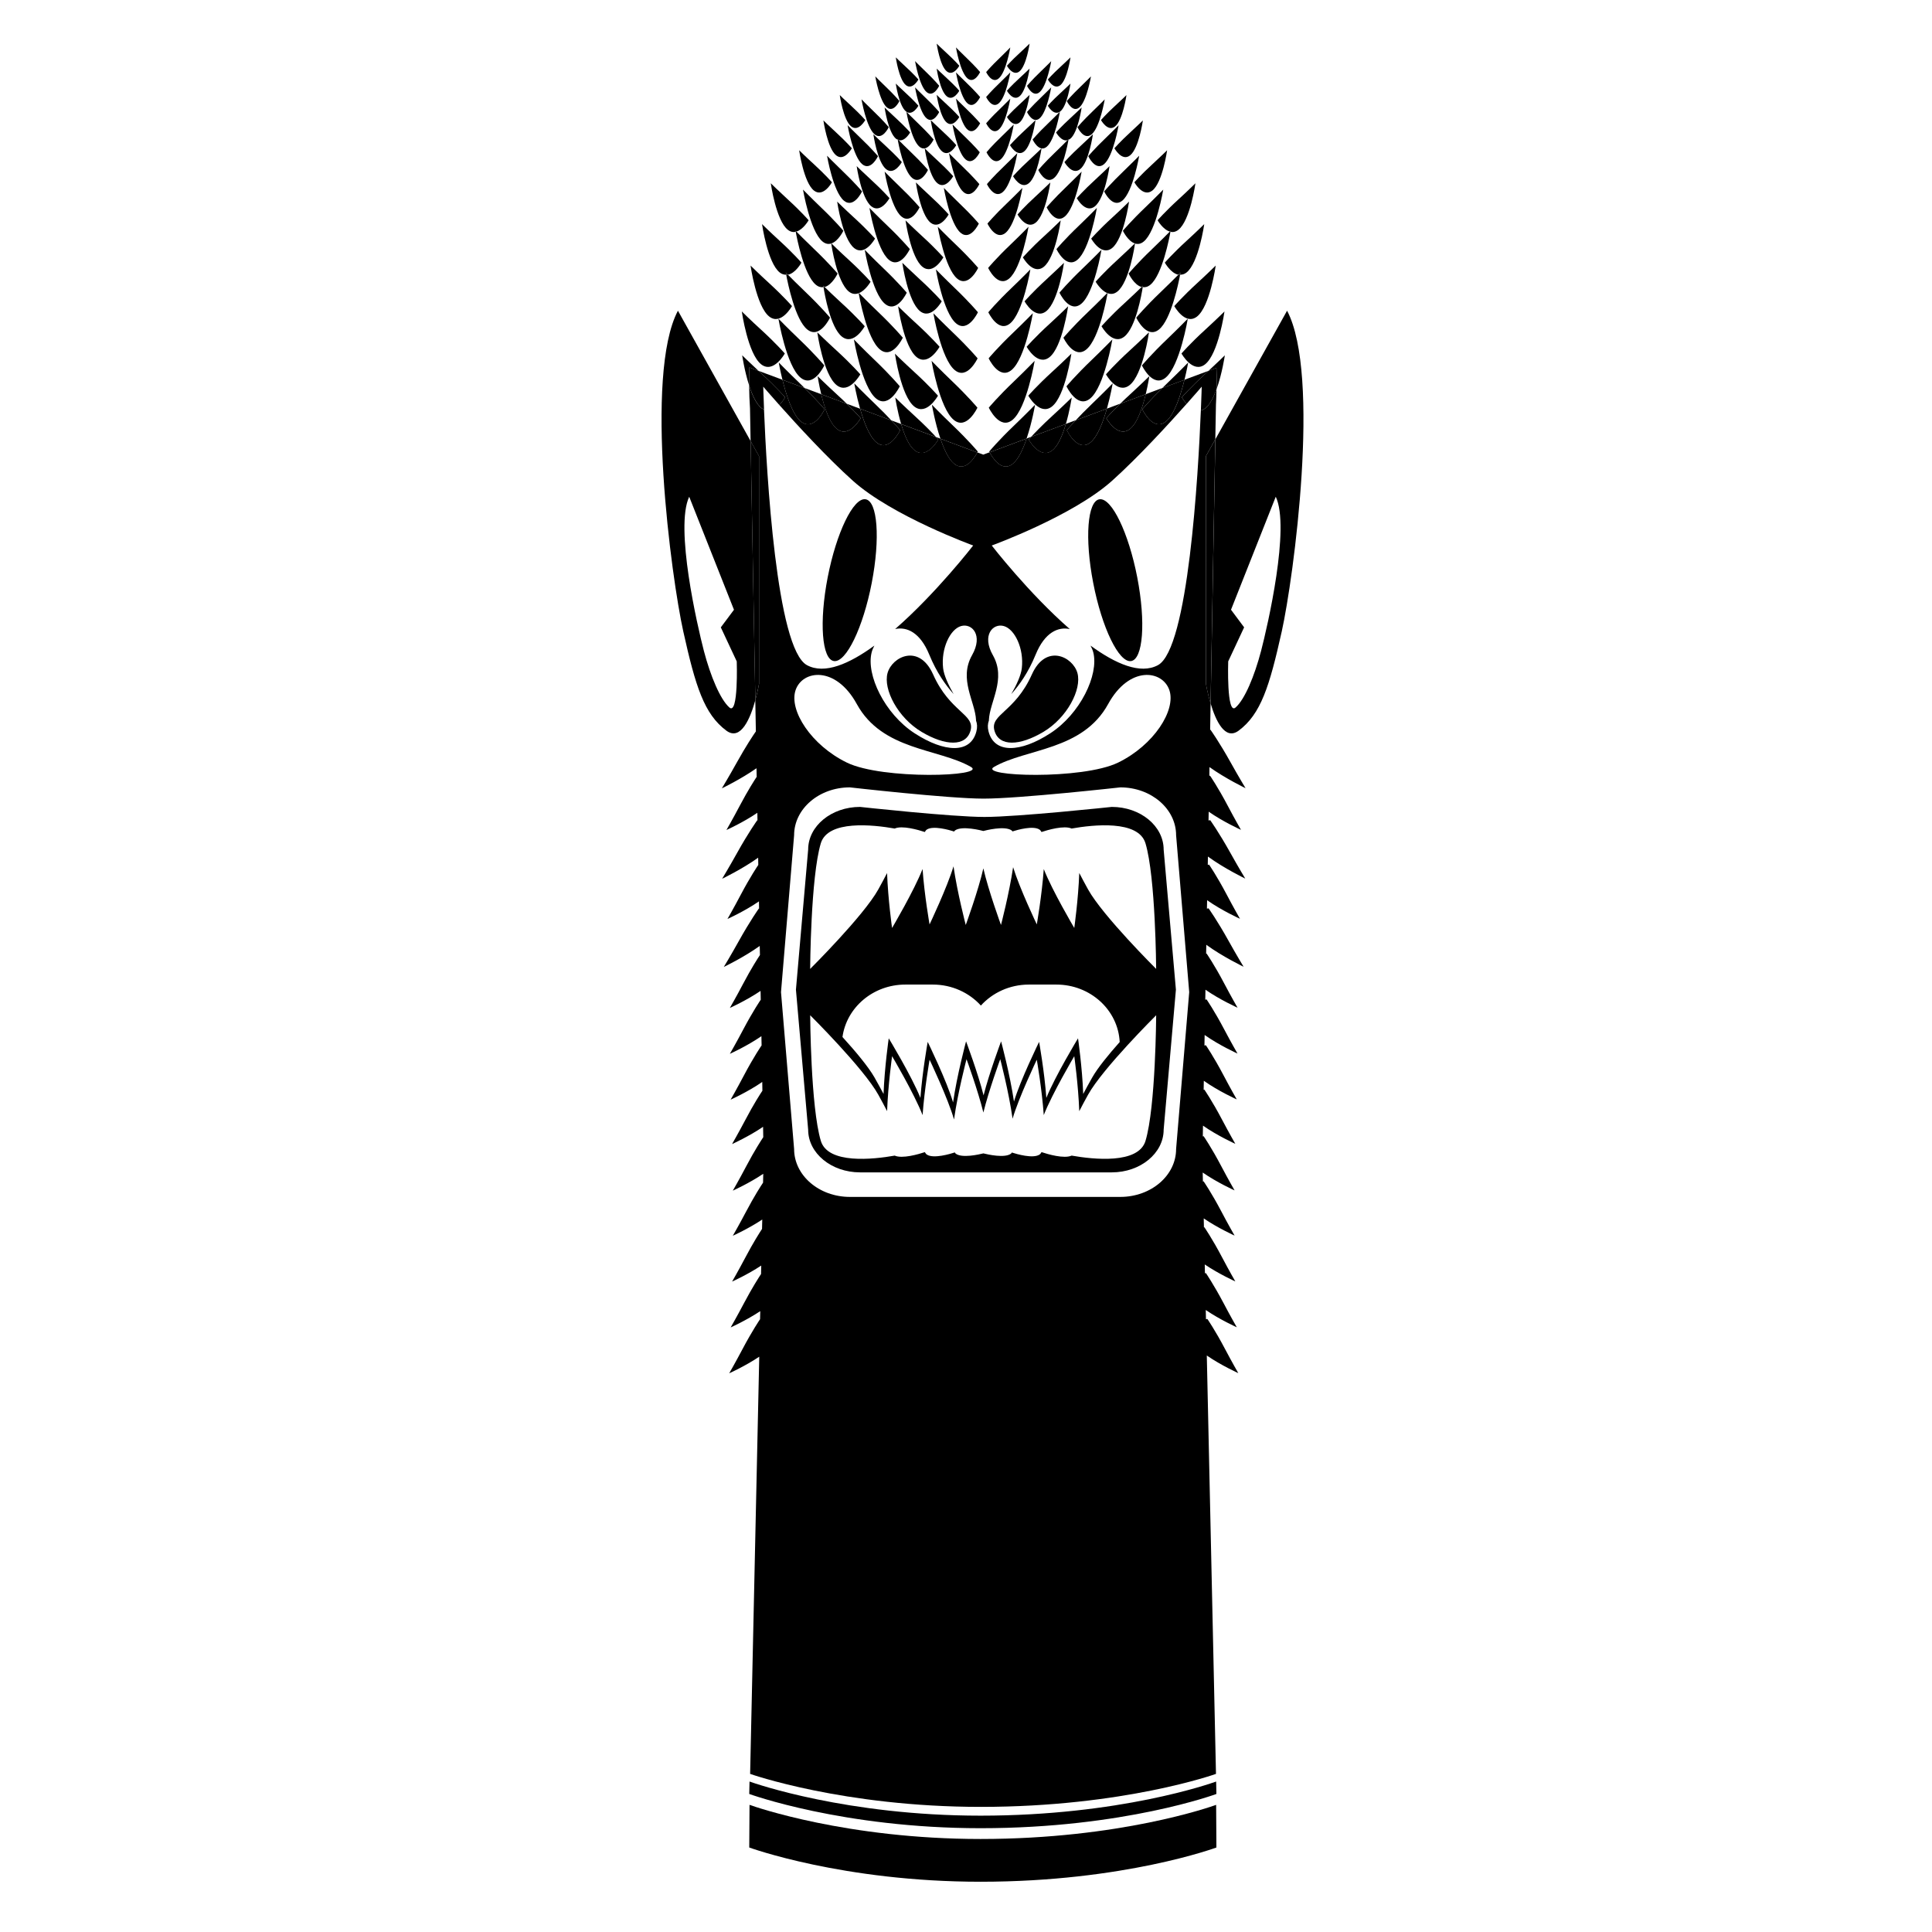 <?xml version="1.0" encoding="UTF-8"?>
<!-- Uploaded to: SVG Repo, www.svgrepo.com, Generator: SVG Repo Mixer Tools -->
<svg fill="#000000" width="800px" height="800px" version="1.1" viewBox="144 144 512 512" xmlns="http://www.w3.org/2000/svg">
 <g>
  <path d="m463.57 264.9 2.5-4.484 0.168-9.199c0.09-1.344 0.109-2.707 0.145-4.062-0.77 2.121-1.738 4.066-2.941 5.012-0.406 0.316-0.812 0.516-1.203 0.609-0.699 17.062-3.32 63.152-11.371 67.496-4.676 2.523-11.23-0.344-17.863-5.18 0.312 0.578 0.562 1.18 0.727 1.797 1.516 5.945-3.457 16.277-11.375 21.426-7.914 5.148-14.855 5.477-16.383-0.473-0.289-1.117-0.223-2.051 0.105-2.918 0-0.031-0.016-0.039-0.016-0.074 0.223-4.969 4.672-10.844 1.059-17.219-3.004-5.285 0.012-8.535 2.906-7.719 2.898 0.816 5.367 5.953 4.766 11.176-0.211 1.844-1.379 4.414-2.797 6.867 2.133-2.414 4.481-5.637 6.484-10.531 2.402-5.836 5.934-7.379 9.02-6.715-10.941-9.547-20.676-22.141-20.676-22.141s21.441-7.793 31.871-17.148c6.926-6.211 15.039-15.07 19.77-20.383-0.777-0.875-1.27-1.738-1.27-1.738s2.211-2.59 6.309-6.324c0.266-0.242 0.492-0.457 0.746-0.695l-6.352 2.363c-0.961 3.91-2.625 9.18-4.887 11.043-3.449 2.852-6.297-3.231-6.297-3.231s1.941-2.281 5.32-5.633l-4.402 1.641c-0.82 3.41-2.188 7.648-4.188 9.219-3.258 2.562-6.258-2.863-6.258-2.863s1.285-1.496 3.68-3.84l-3.527 1.316c-0.996 3.508-2.453 7.379-4.316 8.922-3.461 2.848-6.297-3.231-6.297-3.231s0.871-1.027 2.367-2.625l-2.625 0.977c-0.836 2.852-2.004 5.769-3.594 7.008-3.254 2.559-6.262-2.867-6.262-2.867s0.258-0.293 0.641-0.711l-1.184 0.441c-0.938 2.785-2.152 5.453-3.629 6.66-3.082 2.559-5.668-2.019-6.184-3.012l-1.672 0.625-1.582-0.59c-0.57 1.094-3.129 5.488-6.172 2.977-1.465-1.211-2.676-3.856-3.613-6.625l-1.16-0.434c0.363 0.398 0.598 0.664 0.598 0.664s-3.004 5.426-6.258 2.867c-1.578-1.238-2.75-4.137-3.586-6.977l-2.602-0.961c1.477 1.578 2.332 2.59 2.332 2.59s-2.84 6.074-6.293 3.231c-1.867-1.543-3.324-5.406-4.316-8.906l-3.523-1.316c2.387 2.332 3.672 3.824 3.672 3.824s-3.004 5.426-6.258 2.863c-2.004-1.57-3.367-5.801-4.188-9.215l-4.418-1.648c3.387 3.352 5.32 5.637 5.32 5.637s-2.84 6.074-6.297 3.231c-2.262-1.867-3.918-7.141-4.887-11.055l-6.348-2.363c0.258 0.238 0.488 0.453 0.75 0.695 4.09 3.734 6.312 6.324 6.312 6.324s-0.609 1.062-1.551 2.023c4.766 5.352 12.707 13.996 19.512 20.098 10.43 9.355 31.871 17.148 31.871 17.148s-9.734 12.594-20.676 22.137c3.082-0.66 6.609 0.887 9.012 6.723 2.004 4.883 4.352 8.105 6.481 10.52-1.41-2.445-2.574-5.019-2.785-6.856-0.598-5.219 1.867-10.359 4.766-11.176 2.898-0.816 5.906 2.434 2.906 7.719-3.606 6.379 0.836 12.254 1.055 17.219 0 0.035-0.016 0.039-0.016 0.074 0.328 0.867 0.395 1.797 0.105 2.922-1.527 5.949-8.465 5.621-16.383 0.473-7.918-5.148-12.887-15.48-11.371-21.426 0.156-0.621 0.414-1.219 0.719-1.797-6.629 4.832-13.191 7.703-17.859 5.18-8.102-4.375-10.707-50.949-11.387-67.773-0.223-0.105-0.438-0.16-0.66-0.332-1.391-1.094-2.473-3.477-3.281-5.977 0.02 2.031 0.09 4.051 0.23 6.047l0.156 8.656 2.238 4.012v60.301s-0.332 1.953-0.992 4.344l0.152 8.277c-0.672 0.961-2.609 3.848-5.055 8.246-2.066 3.723-3.961 6.848-3.961 6.848s5.012-2.41 9.184-5.332l0.047 2.277c-0.523 0.789-2.293 3.508-4.519 7.727-1.824 3.465-3.496 6.363-3.496 6.363s4.457-2.004 8.191-4.559l0.035 2.016c-0.051-0.012-0.082-0.012-0.082-0.012s-2.289 3.18-5.32 8.629c-2.07 3.719-3.965 6.848-3.965 6.848s5.305-2.543 9.547-5.582l0.035 1.918c-0.137 0.207-2.102 3.078-4.68 7.961-1.82 3.461-3.492 6.359-3.492 6.359s4.578-2.062 8.348-4.664l0.031 1.914c-0.031-0.004-0.066-0.012-0.066-0.012s-2.281 3.184-5.316 8.637c-2.07 3.723-3.965 6.84-3.965 6.84s5.285-2.527 9.523-5.566l0.051 2.414c-0.586 0.875-2.309 3.543-4.473 7.648-1.82 3.465-3.5 6.367-3.5 6.367s4.418-1.988 8.141-4.516l0.047 2.344c-0.09 0.125-2.07 3.023-4.684 7.969-1.82 3.461-3.5 6.363-3.5 6.363s4.594-2.066 8.359-4.68l0.051 2.469h-0.012s-2.031 2.922-4.707 8c-1.824 3.461-3.492 6.359-3.492 6.359s4.602-2.074 8.383-4.695l0.039 2.332c-0.508 0.75-2.289 3.481-4.539 7.766-1.828 3.465-3.5 6.363-3.5 6.363s4.481-2.016 8.219-4.574l0.047 2.754c-0.469 0.707-2.277 3.461-4.566 7.801-1.82 3.465-3.5 6.367-3.5 6.367s4.352-1.961 8.066-4.469l-0.051 2.352c-0.543 0.805-2.297 3.5-4.516 7.703-1.82 3.465-3.5 6.367-3.5 6.367s4.144-1.867 7.805-4.301l-0.059 2.484c-0.613 0.941-2.312 3.578-4.434 7.602-1.828 3.465-3.5 6.359-3.5 6.359s4.09-1.84 7.723-4.246l-0.051 2.246c-0.488 0.734-2.281 3.473-4.559 7.789-1.824 3.465-3.492 6.359-3.492 6.359s4.18-1.883 7.84-4.312l-0.051 2.141c-0.102 0.141-2.07 3.039-4.68 7.969-1.828 3.461-3.5 6.363-3.5 6.363s4.281-1.93 7.965-4.402l-2.418 110.56s24.691 8.742 61.141 8.742c37.934 0 62.316-8.742 62.316-8.742l-2.434-110.88c3.762 2.606 8.348 4.672 8.348 4.672s-1.676-2.902-3.5-6.363c-2.664-5.066-4.707-8-4.707-8s-0.137 0.031-0.359 0.086l-0.055-2.453c3.75 2.57 8.223 4.578 8.223 4.578s-1.668-2.887-3.488-6.359c-2.676-5.062-4.707-8.004-4.707-8.004s-0.102 0.023-0.246 0.059l-0.051-2.344c3.719 2.523 8.102 4.5 8.102 4.5s-1.672-2.891-3.496-6.359c-2.664-5.066-4.707-8-4.707-8s-0.051 0.016-0.117 0.023l-0.051-2.367c3.734 2.555 8.176 4.555 8.176 4.555s-1.676-2.902-3.5-6.375c-2.66-5.062-4.707-7.996-4.707-7.996s-0.082 0.016-0.188 0.039l-0.055-2.379c3.789 2.641 8.449 4.734 8.449 4.734s-1.676-2.902-3.5-6.367c-2.66-5.062-4.707-8-4.707-8s-0.09 0.02-0.215 0.055l0.051-2.848c3.809 2.676 8.566 4.82 8.566 4.82s-1.672-2.898-3.496-6.367c-2.664-5.062-4.707-7.996-4.707-7.996s-0.082 0.016-0.191 0.047l0.047-2.394c3.828 2.727 8.727 4.938 8.727 4.938s-1.668-2.898-3.488-6.363c-2.672-5.074-4.707-8-4.707-8s-0.141 0.023-0.367 0.086l0.051-2.801c3.828 2.727 8.711 4.926 8.711 4.926s-1.676-2.898-3.5-6.359c-2.672-5.074-4.711-8-4.711-8s-0.121 0.031-0.332 0.082l0.051-2.641c3.797 2.648 8.504 4.769 8.504 4.769s-1.676-2.898-3.5-6.363c-2.664-5.062-4.707-7.992-4.707-7.992s-0.051 0.012-0.121 0.023l0.047-2.344c4.301 3.144 9.879 5.82 9.879 5.82s-1.891-3.117-3.965-6.84c-3.027-5.453-5.316-8.637-5.316-8.637s-0.168 0.02-0.434 0.07l0.051-2.227c3.828 2.719 8.707 4.922 8.707 4.922s-1.672-2.898-3.492-6.359c-2.672-5.066-4.707-7.996-4.707-7.996s-0.133 0.023-0.336 0.074l0.039-2.211c4.293 3.148 9.898 5.844 9.898 5.844s-1.898-3.129-3.965-6.848c-3.039-5.453-5.324-8.629-5.324-8.629s-0.176 0.02-0.449 0.07l0.047-2.328c3.809 2.672 8.555 4.816 8.555 4.816s-1.676-2.902-3.496-6.363c-2.672-5.062-4.711-7.996-4.711-7.996s-0.074 0.016-0.176 0.039l0.035-2.312c4.254 3.039 9.559 5.594 9.559 5.594s-1.895-3.129-3.965-6.848c-3.039-5.453-5.32-8.629-5.32-8.629s-0.039 0.004-0.102 0.012l0.125-7.004c-0.836-2.793-1.25-5.25-1.25-5.25zm-56.121 82.328c8.629-4.934 23.441-4.297 30.219-16.645 5.602-10.223 14.398-9.035 16.223-3.699 1.812 5.336-4.109 14.594-13.582 19.211-9.473 4.613-37.332 3.688-32.859 1.133zm-52.609-20.344c1.82-5.336 10.617-6.523 16.223 3.699 6.769 12.348 21.578 11.715 30.215 16.645 4.481 2.555-23.383 3.481-32.852-1.133-9.477-4.617-15.406-13.875-13.586-19.211zm100.84 121.61c0 7.012-6.609 12.699-14.781 12.699h-71.672c-8.16 0-14.781-5.688-14.781-12.699l-3.473-41.57 3.473-41.574c0-7.008 6.613-12.688 14.781-12.688 0 0 26.113 2.977 35.402 2.984 9.516 0.004 36.27-2.984 36.27-2.984 8.156 0 14.781 5.68 14.781 12.688l3.473 41.574z"/>
  <path d="m403.86 625.17c-35.434 0-59.785-8.531-61.227-9.043l-0.074 3.293s24.766 9.074 61.309 9.074c38.043 0 62.492-9.074 62.492-9.074l-0.07-3.293c-1.449 0.523-25.559 9.043-62.43 9.043z"/>
  <path d="m403.86 631.35c-35.434 0-59.785-8.531-61.227-9.047l-0.074 11.305s24.766 9.074 61.309 9.074c38.043 0 62.492-9.074 62.492-9.074l-0.07-11.305c-1.449 0.527-25.559 9.047-62.43 9.047z"/>
  <path d="m342.6 241.38 2.414 0.902c-2.422-2.242-4.328-4.121-4.328-4.121s0.598 4.152 1.859 8.031c0-0.25-0.031-0.492-0.031-0.746-0.004-1.367 0.027-2.723 0.086-4.066z"/>
  <path d="m346.48 252.5c-0.152-3.742-0.211-6.031-0.211-6.031s1.668 1.945 4.254 4.852c0.941-0.961 1.551-2.023 1.551-2.023s-2.223-2.59-6.312-6.324c-0.266-0.242-0.5-0.457-0.75-0.695l-2.414-0.902c-0.059 1.344-0.09 2.699-0.09 4.066 0 0.25 0.023 0.492 0.031 0.746 0.812 2.5 1.891 4.883 3.281 5.977 0.227 0.176 0.438 0.23 0.66 0.336z"/>
  <path d="m355.8 245.43c-2.969-2.84-5.422-5.367-5.422-5.367s0.336 1.996 0.977 4.578l5.863 2.188c-0.473-0.465-0.887-0.891-1.418-1.398z"/>
  <path d="m362.54 252.47s-1.934-2.289-5.32-5.637l-5.863-2.188c0.969 3.91 2.625 9.184 4.887 11.055 3.457 2.844 6.297-3.231 6.297-3.231z"/>
  <path d="m365.77 248.51c-2.793-2.559-5.09-4.82-5.09-4.82s0.324 2.16 0.957 4.793l6.777 2.523c-0.77-0.754-1.648-1.59-2.644-2.496z"/>
  <path d="m372.08 254.83s-1.281-1.492-3.672-3.824l-6.777-2.523c0.82 3.41 2.18 7.644 4.188 9.215 3.258 2.559 6.262-2.867 6.262-2.867z"/>
  <path d="m375.8 250.95c-2.969-2.836-5.414-5.359-5.414-5.359s0.535 3.176 1.547 6.727l8.281 3.09c-1.113-1.195-2.543-2.672-4.414-4.457z"/>
  <path d="m382.55 258s-0.855-1.012-2.332-2.59l-8.281-3.09c0.996 3.5 2.453 7.367 4.316 8.906 3.453 2.848 6.297-3.227 6.297-3.227z"/>
  <path d="m386.34 254.16c-2.797-2.551-5.09-4.816-5.09-4.816s0.516 3.465 1.559 7.027l9.246 3.445c-0.891-0.98-2.805-3-5.715-5.656z"/>
  <path d="m392.66 260.49s-0.238-0.266-0.598-0.664l-9.246-3.445c0.836 2.84 2.004 5.742 3.586 6.977 3.258 2.559 6.258-2.867 6.258-2.867z"/>
  <path d="m403.12 263.66s-2.394-2.887-6.742-7.039c-2.973-2.84-5.414-5.367-5.414-5.367s0.785 4.66 2.254 9.004l9.777 3.648c0.082-0.148 0.125-0.246 0.125-0.246z"/>
  <path d="m403 263.91-9.777-3.648c0.938 2.777 2.144 5.422 3.613 6.625 3.035 2.508 5.59-1.887 6.164-2.977z"/>
  <path d="m466.45 245.45c0 0.574-0.051 1.137-0.059 1.707 1.492-4.125 2.207-8.996 2.207-8.996s-1.914 1.879-4.336 4.121l2.102-0.781c0.051 1.312 0.086 2.625 0.086 3.949z"/>
  <path d="m457.2 249.3s0.492 0.863 1.27 1.738c2.438-2.742 3.996-4.566 3.996-4.566s-0.059 2.387-0.223 6.301c0.395-0.098 0.797-0.293 1.203-0.609 1.203-0.945 2.172-2.887 2.941-5.012 0.012-0.574 0.059-1.133 0.059-1.707 0-1.324-0.039-2.637-0.098-3.945l-2.102 0.781c-0.258 0.23-0.484 0.453-0.746 0.695-4.086 3.734-6.301 6.324-6.301 6.324z"/>
  <path d="m458.88 240.06s-2.445 2.527-5.422 5.367c-0.535 0.516-0.945 0.938-1.422 1.406l5.863-2.18c0.641-2.598 0.98-4.594 0.98-4.594z"/>
  <path d="m446.71 252.46s2.848 6.082 6.297 3.231c2.262-1.867 3.918-7.141 4.887-11.043l-5.863 2.18c-3.379 3.348-5.32 5.633-5.32 5.633z"/>
  <path d="m448.59 243.68s-2.301 2.266-5.094 4.82c-0.988 0.902-1.859 1.734-2.625 2.484l6.766-2.519c0.625-2.629 0.953-4.785 0.953-4.785z"/>
  <path d="m437.19 254.82s2.996 5.426 6.258 2.863c2-1.57 3.367-5.805 4.188-9.219l-6.766 2.519c-2.398 2.34-3.68 3.836-3.68 3.836z"/>
  <path d="m438.88 245.59s-2.453 2.523-5.414 5.359c-1.848 1.773-3.266 3.234-4.375 4.418l8.254-3.074c0.996-3.539 1.535-6.703 1.535-6.703z"/>
  <path d="m433.02 261.22c1.863-1.547 3.32-5.422 4.316-8.922l-8.254 3.074c-1.496 1.598-2.367 2.625-2.367 2.625s2.844 6.07 6.305 3.223z"/>
  <path d="m428.02 249.35s-2.301 2.266-5.094 4.816c-2.871 2.625-4.762 4.621-5.672 5.613l9.215-3.43c1.043-3.547 1.551-7 1.551-7z"/>
  <path d="m422.87 263.36c1.582-1.238 2.754-4.156 3.594-7.008l-9.215 3.43c-0.383 0.418-0.641 0.711-0.641 0.711s3.012 5.426 6.262 2.867z"/>
  <path d="m418.31 251.25s-2.453 2.523-5.414 5.367c-4.348 4.152-6.742 7.039-6.742 7.039s0.051 0.102 0.105 0.211l9.805-3.652c1.465-4.328 2.246-8.965 2.246-8.965z"/>
  <path d="m412.44 266.88c1.477-1.215 2.691-3.875 3.629-6.66l-9.805 3.652c0.508 0.988 3.086 5.566 6.176 3.008z"/>
  <path d="m351.98 237.68s-2.227-2.594-6.312-6.328c-2.797-2.543-5.082-4.812-5.082-4.812s1.586 11.219 5.133 14.008c3.258 2.559 6.262-2.867 6.262-2.867z"/>
  <path d="m355.71 233.81c-2.973-2.84-5.422-5.367-5.422-5.367s2.109 12.531 5.863 15.633c3.457 2.848 6.297-3.231 6.297-3.231 0.004 0-2.391-2.887-6.738-7.035z"/>
  <path d="m371.99 243.21s-2.223-2.594-6.309-6.328c-2.797-2.555-5.094-4.816-5.094-4.816s1.586 11.227 5.144 14.008c3.254 2.559 6.258-2.863 6.258-2.863z"/>
  <path d="m382.45 246.37s-2.394-2.887-6.742-7.043c-2.961-2.84-5.414-5.367-5.414-5.367s2.106 12.531 5.863 15.637c3.453 2.852 6.293-3.227 6.293-3.227z"/>
  <path d="m392.57 248.87s-2.227-2.594-6.312-6.324c-2.797-2.555-5.09-4.816-5.09-4.816s1.586 11.219 5.133 14.008c3.262 2.559 6.269-2.867 6.269-2.867z"/>
  <path d="m403.03 252.04s-2.394-2.887-6.734-7.039c-2.973-2.84-5.422-5.367-5.422-5.367s2.109 12.531 5.871 15.633c3.445 2.856 6.285-3.227 6.285-3.227z"/>
  <path d="m463.36 240.55c3.543-2.793 5.141-14.008 5.141-14.008s-2.293 2.262-5.082 4.812c-4.09 3.734-6.312 6.328-6.312 6.328-0.004 0 2.996 5.426 6.254 2.867z"/>
  <path d="m452.92 244.07c3.758-3.102 5.863-15.633 5.863-15.633s-2.445 2.523-5.414 5.367c-4.348 4.152-6.746 7.039-6.746 7.039 0-0.004 2.848 6.074 6.297 3.227z"/>
  <path d="m443.35 246.07c3.551-2.785 5.144-14.008 5.144-14.008s-2.293 2.262-5.09 4.816c-4.09 3.734-6.309 6.328-6.309 6.328s2.996 5.426 6.254 2.863z"/>
  <path d="m432.92 249.6c3.754-3.102 5.863-15.637 5.863-15.637s-2.445 2.523-5.414 5.367c-4.348 4.156-6.742 7.043-6.742 7.043 0-0.004 2.848 6.078 6.293 3.227z"/>
  <path d="m422.78 251.73c3.543-2.793 5.141-14.008 5.141-14.008s-2.293 2.262-5.09 4.816c-4.086 3.734-6.316 6.324-6.316 6.324-0.004 0.004 3.008 5.43 6.266 2.867z"/>
  <path d="m412.34 255.26c3.754-3.098 5.859-15.633 5.859-15.633s-2.445 2.527-5.41 5.367c-4.356 4.152-6.75 7.039-6.75 7.039s2.852 6.078 6.301 3.227z"/>
  <path d="m353.88 225.12s-2.144-2.5-6.074-6.098c-2.695-2.465-4.902-4.644-4.902-4.644s1.531 10.812 4.949 13.504c3.137 2.469 6.027-2.762 6.027-2.762z"/>
  <path d="m352.35 216.8c0.449 2.414 2.394 11.887 5.547 14.484 3.324 2.746 6.066-3.109 6.066-3.109s-2.301-2.781-6.5-6.793c-2.047-1.949-3.793-3.715-4.644-4.578-0.156 0.031-0.312-0.008-0.469-0.004z"/>
  <path d="m362.24 220.1c0.289 1.82 1.82 10.707 4.891 13.121 3.141 2.465 6.031-2.762 6.031-2.762s-2.144-2.5-6.086-6.102c-2.066-1.891-3.824-3.586-4.535-4.289-0.098 0.023-0.199 0.016-0.301 0.031z"/>
  <path d="m377.19 236.61c3.32 2.746 6.062-3.113 6.062-3.113s-2.301-2.781-6.492-6.785c-2.66-2.535-4.797-4.727-5.106-5.043-0.031 0.012-0.059 0.023-0.09 0.035 0.145 0.844 2.133 12.031 5.625 14.906z"/>
  <path d="m392.99 235.9s-2.144-2.5-6.082-6.09c-2.691-2.457-4.902-4.644-4.902-4.644s1.535 10.812 4.953 13.504c3.144 2.465 6.031-2.769 6.031-2.769z"/>
  <path d="m396.58 232.18c-2.863-2.734-5.223-5.168-5.223-5.168s2.035 12.078 5.656 15.062c3.324 2.75 6.062-3.109 6.062-3.109s-2.305-2.781-6.496-6.785z"/>
  <path d="m455.2 225.12s2.883 5.231 6.031 2.762c3.422-2.691 4.949-13.504 4.949-13.504s-2.211 2.18-4.902 4.644c-3.93 3.602-6.078 6.098-6.078 6.098z"/>
  <path d="m456.27 216.8c-0.852 0.867-2.609 2.625-4.66 4.586-4.195 4.004-6.492 6.793-6.492 6.793s2.734 5.859 6.062 3.109c3.152-2.606 5.109-12.082 5.562-14.488-0.168-0.012-0.324 0.027-0.473 0z"/>
  <path d="m446.54 220.06c-0.715 0.699-2.473 2.402-4.543 4.293-3.934 3.602-6.082 6.102-6.082 6.102s2.891 5.223 6.031 2.762c3.074-2.414 4.606-11.309 4.891-13.121-0.098-0.012-0.199-0.004-0.297-0.035z"/>
  <path d="m431.89 236.61c3.492-2.875 5.481-14.07 5.621-14.906-0.031-0.012-0.059-0.023-0.09-0.035-0.309 0.312-2.453 2.508-5.109 5.047-4.191 4.004-6.492 6.785-6.492 6.785s2.75 5.856 6.07 3.109z"/>
  <path d="m422.11 238.67c3.426-2.691 4.953-13.504 4.953-13.504s-2.203 2.188-4.898 4.644c-3.941 3.598-6.09 6.09-6.09 6.09 0 0.004 2.898 5.238 6.035 2.769z"/>
  <path d="m412.07 242.06c3.621-2.988 5.648-15.062 5.648-15.062s-2.359 2.438-5.223 5.168c-4.191 4.004-6.492 6.785-6.492 6.785-0.008 0.004 2.734 5.863 6.066 3.109z"/>
  <path d="m352.35 216.8c-0.07-0.363-0.105-0.578-0.105-0.578s0.23 0.238 0.574 0.586c2.031-0.414 3.57-3.203 3.57-3.203s-2.039-2.371-5.777-5.793c-2.562-2.332-4.664-4.414-4.664-4.414s1.449 10.277 4.707 12.832c0.582 0.457 1.148 0.578 1.695 0.57z"/>
  <path d="m352.35 216.8c0.156 0 0.312 0.035 0.469 0.004-0.344-0.348-0.574-0.586-0.574-0.586 0 0.004 0.035 0.219 0.105 0.582z"/>
  <path d="m360.21 219.46c0.715 0.59 1.391 0.727 2.023 0.637-0.031-0.211-0.059-0.387-0.059-0.387s0.141 0.141 0.359 0.352c2.016-0.535 3.445-3.562 3.445-3.562s-2.191-2.644-6.184-6.453c-2.336-2.231-4.227-4.156-4.742-4.68-0.059 0.016-0.109 0.051-0.172 0.066 0.266 1.457 2.141 11.398 5.328 14.027z"/>
  <path d="m362.24 220.1c0.102-0.012 0.203-0.012 0.301-0.035-0.215-0.211-0.359-0.352-0.359-0.352 0.004 0 0.027 0.176 0.059 0.387z"/>
  <path d="m368.98 221.29c0.91 0.715 1.785 0.711 2.578 0.418-0.004-0.035-0.031-0.16-0.031-0.16s0.098 0.102 0.121 0.121c1.773-0.719 3.066-3.008 3.066-3.008s-2.035-2.371-5.777-5.793c-2.465-2.246-4.453-4.203-4.609-4.359-0.016 0.004-0.031 0.016-0.047 0.02 0.062 0.426 1.516 10.262 4.699 12.762z"/>
  <path d="m371.56 221.71c0.031-0.012 0.059-0.023 0.09-0.035-0.023-0.023-0.121-0.121-0.121-0.121 0.004 0 0.023 0.121 0.031 0.156z"/>
  <path d="m373.16 210.2s1.934 11.477 5.375 14.324c3.16 2.609 5.762-2.957 5.762-2.957s-2.191-2.644-6.176-6.453c-2.719-2.602-4.961-4.914-4.961-4.914z"/>
  <path d="m393.57 223.85s-2.035-2.371-5.773-5.793c-2.562-2.344-4.672-4.414-4.672-4.414s1.461 10.277 4.711 12.832c2.981 2.348 5.734-2.625 5.734-2.625z"/>
  <path d="m396.98 220.3c-2.719-2.602-4.961-4.914-4.961-4.914s1.93 11.48 5.371 14.324c3.164 2.613 5.769-2.957 5.769-2.957-0.004 0-2.195-2.644-6.18-6.453z"/>
  <path d="m452.69 213.6s1.547 2.793 3.578 3.203c0.336-0.344 0.57-0.578 0.57-0.578s-0.039 0.211-0.105 0.574c0.543 0.004 1.113-0.109 1.699-0.574 3.25-2.555 4.707-12.832 4.707-12.832s-2.106 2.082-4.664 4.414c-3.746 3.422-5.785 5.793-5.785 5.793z"/>
  <path d="m456.27 216.8c0.152 0.031 0.312-0.004 0.469-0.004 0.066-0.359 0.105-0.574 0.105-0.574 0-0.004-0.238 0.23-0.574 0.578z"/>
  <path d="m449.27 210.05c-3.984 3.809-6.172 6.453-6.172 6.453s1.422 3.023 3.445 3.559c0.211-0.207 0.352-0.348 0.352-0.348s-0.023 0.18-0.059 0.383c0.637 0.086 1.316-0.047 2.023-0.637 3.188-2.629 5.062-12.586 5.32-14.031-0.055-0.012-0.105-0.047-0.16-0.066-0.508 0.527-2.402 2.449-4.75 4.688z"/>
  <path d="m446.54 220.06c0.098 0.023 0.195 0.02 0.297 0.035 0.035-0.207 0.059-0.383 0.059-0.383 0.004 0-0.141 0.141-0.355 0.348z"/>
  <path d="m437.51 221.7c0.797 0.297 1.672 0.301 2.586-0.418 3.184-2.492 4.637-12.305 4.699-12.75-0.016-0.004-0.031-0.016-0.047-0.02-0.168 0.16-2.156 2.109-4.609 4.352-3.742 3.422-5.777 5.793-5.777 5.793s1.301 2.281 3.062 3.004c0.023-0.023 0.117-0.121 0.117-0.121s-0.027 0.133-0.031 0.16z"/>
  <path d="m437.54 221.54s-0.098 0.098-0.117 0.121c0.031 0.012 0.059 0.023 0.09 0.035 0-0.027 0.027-0.156 0.027-0.156z"/>
  <path d="m424.77 221.56s2.606 5.566 5.762 2.957c3.457-2.84 5.375-14.324 5.375-14.324s-2.238 2.312-4.961 4.914c-3.984 3.805-6.176 6.453-6.176 6.453z"/>
  <path d="m421.25 226.48c3.254-2.555 4.719-12.832 4.719-12.832s-2.117 2.07-4.676 4.414c-3.738 3.422-5.773 5.793-5.773 5.793s2.746 4.973 5.731 2.625z"/>
  <path d="m411.69 229.71c3.441-2.84 5.371-14.324 5.371-14.324s-2.242 2.312-4.969 4.914c-3.984 3.805-6.176 6.453-6.176 6.453s2.613 5.566 5.773 2.957z"/>
  <path d="m354.89 205.43c-0.02-0.109-0.051-0.293-0.051-0.293s0.137 0.141 0.223 0.227c1.844-0.539 3.231-2.996 3.231-2.996s-1.961-2.281-5.559-5.562c-2.449-2.246-4.469-4.242-4.469-4.242s1.391 9.875 4.516 12.328c0.73 0.574 1.449 0.684 2.109 0.539z"/>
  <path d="m354.89 205.43c0.059-0.012 0.109-0.047 0.172-0.066-0.086-0.086-0.223-0.227-0.223-0.227s0.031 0.176 0.051 0.293z"/>
  <path d="m361.57 198.96c-2.609-2.496-4.766-4.715-4.766-4.715s1.859 11.023 5.164 13.75c0.832 0.684 1.605 0.754 2.316 0.539 0-0.012-0.012-0.074-0.012-0.074s0.051 0.051 0.059 0.055c1.859-0.613 3.168-3.356 3.168-3.356 0.008 0-2.094-2.539-5.93-6.199z"/>
  <path d="m364.29 208.53 0.043-0.02-0.059-0.055z"/>
  <path d="m375.89 207.23s-1.961-2.277-5.559-5.562c-2.449-2.242-4.473-4.238-4.473-4.238s1.402 9.871 4.523 12.324c2.871 2.254 5.508-2.523 5.508-2.523z"/>
  <path d="m374.41 199.1s1.859 11.027 5.16 13.754c3.039 2.508 5.543-2.84 5.543-2.84s-2.102-2.539-5.934-6.195c-2.613-2.496-4.769-4.719-4.769-4.719z"/>
  <path d="m394 212.21s-1.961-2.281-5.559-5.566c-2.449-2.242-4.469-4.238-4.469-4.238s1.395 9.871 4.519 12.324c2.859 2.254 5.508-2.519 5.508-2.519z"/>
  <path d="m397.28 208.8c-2.613-2.492-4.766-4.715-4.766-4.715s1.855 11.027 5.16 13.754c3.039 2.508 5.547-2.84 5.547-2.84s-2.106-2.539-5.941-6.199z"/>
  <path d="m454.02 205.37c0.082-0.086 0.215-0.223 0.215-0.223s-0.031 0.176-0.055 0.289c0.664 0.145 1.375 0.031 2.109-0.539 3.125-2.453 4.516-12.328 4.516-12.328s-2.012 2-4.469 4.242c-3.594 3.285-5.559 5.562-5.559 5.562s1.387 2.461 3.242 2.996z"/>
  <path d="m454.02 205.37c0.055 0.016 0.105 0.051 0.16 0.066 0.023-0.109 0.055-0.289 0.055-0.289s-0.141 0.137-0.215 0.223z"/>
  <path d="m444.8 208.54c0.711 0.215 1.492 0.141 2.316-0.543 3.305-2.731 5.16-13.75 5.16-13.75s-2.156 2.215-4.766 4.715c-3.828 3.656-5.934 6.195-5.934 6.195s1.309 2.75 3.18 3.359c0.004-0.004 0.059-0.059 0.059-0.059 0 0.004-0.012 0.074-0.016 0.082z"/>
  <path d="m444.81 208.46-0.062 0.059 0.047 0.02z"/>
  <path d="m433.18 207.23s2.641 4.777 5.516 2.523c3.117-2.453 4.516-12.324 4.516-12.324s-2.012 1.996-4.469 4.238c-3.598 3.285-5.562 5.562-5.562 5.562z"/>
  <path d="m429.91 203.82c-3.836 3.656-5.934 6.195-5.934 6.195s2.508 5.352 5.543 2.84c3.305-2.731 5.16-13.754 5.16-13.754-0.004 0.004-2.16 2.219-4.769 4.719z"/>
  <path d="m420.59 214.73c3.125-2.453 4.516-12.324 4.516-12.324s-2.012 1.996-4.469 4.238c-3.602 3.285-5.559 5.566-5.559 5.566s2.633 4.773 5.512 2.519z"/>
  <path d="m411.41 217.84c3.309-2.731 5.16-13.75 5.16-13.75s-2.152 2.215-4.762 4.715c-3.836 3.656-5.934 6.195-5.934 6.195-0.004 0.004 2.5 5.352 5.535 2.84z"/>
  <path d="m364.47 192.31s-1.699-1.977-4.805-4.82c-2.137-1.941-3.879-3.672-3.879-3.672s1.215 8.555 3.918 10.68c2.481 1.949 4.766-2.188 4.766-2.188z"/>
  <path d="m367.31 189.36c-2.266-2.172-4.133-4.09-4.133-4.09s1.605 9.551 4.473 11.914c2.629 2.172 4.797-2.457 4.797-2.457s-1.816-2.203-5.137-5.367z"/>
  <path d="m379.72 196.52s-1.691-1.977-4.812-4.82c-2.125-1.945-3.879-3.672-3.879-3.672s1.215 8.551 3.918 10.68c2.492 1.949 4.773-2.188 4.773-2.188z"/>
  <path d="m387.7 198.94s-1.812-2.203-5.133-5.371c-2.262-2.16-4.133-4.086-4.133-4.086s1.605 9.551 4.473 11.914c2.629 2.172 4.793-2.457 4.793-2.457z"/>
  <path d="m395.4 200.84s-1.699-1.98-4.812-4.828c-2.121-1.945-3.875-3.668-3.875-3.668s1.215 8.551 3.914 10.68c2.488 1.953 4.773-2.184 4.773-2.184z"/>
  <path d="m398.25 197.89c-2.262-2.168-4.125-4.09-4.125-4.09s1.602 9.551 4.473 11.914c2.625 2.176 4.797-2.457 4.797-2.457 0-0.004-1.82-2.203-5.144-5.367z"/>
  <path d="m449.38 194.5c2.711-2.125 3.918-10.68 3.918-10.68 0.004 0-1.754 1.727-3.867 3.672-3.117 2.84-4.812 4.82-4.812 4.82 0.004 0 2.285 4.137 4.762 2.188z"/>
  <path d="m441.76 189.36c-3.309 3.164-5.141 5.367-5.141 5.367s2.172 4.629 4.793 2.457c2.867-2.363 4.488-11.914 4.488-11.914 0.004 0-1.879 1.922-4.141 4.09z"/>
  <path d="m429.36 196.52s2.277 4.137 4.766 2.188c2.707-2.125 3.914-10.68 3.914-10.68s-1.75 1.734-3.875 3.672c-3.113 2.848-4.805 4.82-4.805 4.82z"/>
  <path d="m426.52 193.57c-3.316 3.168-5.144 5.371-5.144 5.371s2.168 4.629 4.785 2.457c2.871-2.363 4.484-11.914 4.484-11.914s-1.867 1.926-4.125 4.086z"/>
  <path d="m418.44 203.03c2.699-2.125 3.91-10.68 3.91-10.68s-1.754 1.723-3.879 3.668c-3.113 2.848-4.812 4.828-4.812 4.828s2.293 4.137 4.781 2.184z"/>
  <path d="m410.48 205.71c2.856-2.363 4.473-11.914 4.473-11.914 0-0.004-1.859 1.926-4.125 4.09-3.32 3.164-5.144 5.367-5.144 5.367 0-0.004 2.176 4.633 4.797 2.457z"/>
  <path d="m369.75 183.29s-1.473-1.715-4.172-4.188c-1.848-1.688-3.367-3.188-3.367-3.188s1.047 7.426 3.402 9.273c2.156 1.695 4.137-1.898 4.137-1.898z"/>
  <path d="m372.21 180.73c-1.961-1.875-3.586-3.547-3.586-3.547s1.402 8.293 3.883 10.344c2.289 1.891 4.168-2.133 4.168-2.133s-1.578-1.914-4.465-4.664z"/>
  <path d="m375.45 179.58s1.047 7.426 3.402 9.27c2.16 1.691 4.141-1.895 4.141-1.895s-1.473-1.715-4.176-4.188c-1.852-1.688-3.367-3.188-3.367-3.188z"/>
  <path d="m385.75 191.18c2.289 1.887 4.172-2.137 4.172-2.137s-1.582-1.91-4.465-4.66c-1.465-1.402-2.731-2.676-3.285-3.238-0.09-0.023-0.18-0.098-0.273-0.137 0.156 0.871 1.508 8.242 3.852 10.172z"/>
  <path d="m396.61 190.7s-1.473-1.719-4.18-4.188c-1.84-1.688-3.371-3.188-3.371-3.188s1.059 7.426 3.41 9.27c2.156 1.695 4.141-1.895 4.141-1.895z"/>
  <path d="m399.08 188.14c-1.965-1.879-3.586-3.551-3.586-3.551s1.387 8.293 3.883 10.348c2.281 1.891 4.16-2.137 4.16-2.137s-1.578-1.91-4.457-4.66z"/>
  <path d="m439.33 183.29s1.984 3.594 4.141 1.898c2.352-1.848 3.406-9.273 3.406-9.273s-1.527 1.5-3.375 3.188c-2.695 2.473-4.172 4.188-4.172 4.188z"/>
  <path d="m436.86 180.73c-2.875 2.75-4.457 4.664-4.457 4.664s1.879 4.019 4.156 2.133c2.484-2.051 3.883-10.344 3.883-10.344s-1.609 1.668-3.582 3.547z"/>
  <path d="m426.09 186.95s1.988 3.594 4.141 1.895c2.352-1.844 3.406-9.27 3.406-9.27s-1.523 1.5-3.371 3.188c-2.699 2.473-4.176 4.188-4.176 4.188z"/>
  <path d="m423.62 184.39c-2.871 2.75-4.465 4.66-4.465 4.66s1.883 4.019 4.168 2.137c2.332-1.93 3.684-9.266 3.848-10.168-0.098 0.039-0.191 0.117-0.281 0.141-0.555 0.57-1.809 1.84-3.269 3.231z"/>
  <path d="m416.61 192.59c2.352-1.848 3.406-9.27 3.406-9.27s-1.523 1.5-3.367 3.188c-2.707 2.469-4.18 4.188-4.18 4.188s1.988 3.594 4.141 1.895z"/>
  <path d="m409.71 194.93c2.488-2.051 3.883-10.348 3.883-10.348s-1.621 1.672-3.586 3.551c-2.883 2.75-4.465 4.66-4.465 4.66s1.879 4.019 4.168 2.137z"/>
  <path d="m373.31 175.81s-1.32-1.531-3.738-3.754c-1.664-1.508-3.027-2.863-3.027-2.863s0.945 6.672 3.047 8.324c1.938 1.516 3.719-1.707 3.719-1.707z"/>
  <path d="m379.53 177.7s-1.414-1.719-4.004-4.188c-1.758-1.691-3.219-3.188-3.219-3.188s1.258 7.445 3.492 9.289c2.043 1.691 3.731-1.914 3.731-1.914z"/>
  <path d="m381.45 175.34c-1.656-1.516-3.023-2.863-3.023-2.863s0.945 6.664 3.055 8.316c0.141 0.109 0.281 0.152 0.418 0.211-0.008-0.047-0.027-0.164-0.027-0.164s0.109 0.109 0.301 0.309c1.652 0.43 3.027-2.051 3.027-2.051 0.004 0-1.324-1.543-3.75-3.758z"/>
  <path d="m381.9 181.01c0.09 0.039 0.18 0.109 0.273 0.137-0.191-0.195-0.301-0.309-0.301-0.309-0.004 0 0.016 0.117 0.027 0.172z"/>
  <path d="m384.2 173.61s1.25 7.441 3.481 9.285c2.047 1.691 3.734-1.918 3.734-1.918s-1.414-1.715-4-4.18c-1.766-1.688-3.215-3.188-3.215-3.188z"/>
  <path d="m397.42 182.46s-1.32-1.543-3.742-3.758c-1.656-1.516-3.023-2.863-3.023-2.863s0.945 6.664 3.055 8.324c1.934 1.52 3.711-1.703 3.711-1.703z"/>
  <path d="m399.64 180.16c-1.77-1.684-3.219-3.18-3.219-3.18s1.254 7.445 3.488 9.285c2.047 1.688 3.738-1.918 3.738-1.918-0.004 0-1.426-1.715-4.008-4.188z"/>
  <path d="m439.48 177.52c2.109-1.656 3.043-8.324 3.043-8.324s-1.359 1.352-3.019 2.856c-2.422 2.227-3.734 3.762-3.734 3.762s1.777 3.227 3.711 1.707z"/>
  <path d="m429.54 177.7s1.691 3.606 3.738 1.914c2.231-1.844 3.488-9.289 3.488-9.289s-1.441 1.5-3.219 3.188c-2.582 2.469-4.008 4.188-4.008 4.188z"/>
  <path d="m427.62 175.34c-2.418 2.215-3.75 3.758-3.75 3.758s1.367 2.473 3.019 2.066c0.191-0.203 0.312-0.316 0.312-0.316s-0.02 0.117-0.031 0.176c0.141-0.066 0.289-0.105 0.434-0.223 2.106-1.656 3.043-8.316 3.043-8.316s-1.363 1.34-3.027 2.856z"/>
  <path d="m426.89 181.16c0.09-0.023 0.188-0.102 0.281-0.141 0.012-0.062 0.027-0.18 0.027-0.18s-0.117 0.121-0.309 0.32z"/>
  <path d="m421.39 182.9c2.227-1.844 3.488-9.285 3.488-9.285s-1.457 1.5-3.219 3.184c-2.59 2.469-4.004 4.18-4.004 4.18-0.004 0 1.691 3.613 3.734 1.922z"/>
  <path d="m411.66 182.46s1.785 3.223 3.715 1.703c2.109-1.656 3.047-8.324 3.047-8.324s-1.367 1.344-3.027 2.863c-2.41 2.215-3.734 3.758-3.734 3.758z"/>
  <path d="m405.43 184.35s1.691 3.606 3.734 1.918c2.231-1.844 3.492-9.285 3.492-9.285s-1.457 1.492-3.223 3.18c-2.594 2.477-4.004 4.188-4.004 4.188z"/>
  <path d="m382.36 170.77s-1.254-1.523-3.543-3.707c-1.578-1.496-2.863-2.828-2.863-2.828s1.117 6.602 3.094 8.238c1.816 1.496 3.312-1.703 3.312-1.703z"/>
  <path d="m387.39 172.02s-1.168-1.367-3.324-3.336c-1.465-1.34-2.676-2.535-2.676-2.535s0.832 5.91 2.707 7.379c1.715 1.355 3.293-1.508 3.293-1.508z"/>
  <path d="m389.35 169.98c-1.566-1.5-2.852-2.828-2.852-2.828s1.109 6.602 3.09 8.23c1.812 1.496 3.309-1.699 3.309-1.699 0 0.004-1.254-1.52-3.547-3.703z"/>
  <path d="m398.23 175s-1.164-1.359-3.32-3.324c-1.473-1.344-2.68-2.539-2.68-2.539s0.84 5.91 2.711 7.375c1.711 1.352 3.289-1.512 3.289-1.512z"/>
  <path d="m400.2 172.96c-1.566-1.496-2.852-2.828-2.852-2.828s1.109 6.602 3.082 8.23c1.82 1.508 3.316-1.699 3.316-1.699 0 0.004-1.262-1.516-3.547-3.703z"/>
  <path d="m430.02 172.48c1.988-1.637 3.098-8.238 3.098-8.238s-1.301 1.328-2.863 2.828c-2.293 2.191-3.547 3.707-3.547 3.707 0.004 0 1.504 3.207 3.312 1.703z"/>
  <path d="m425.01 168.68c-2.16 1.965-3.324 3.336-3.324 3.336s1.57 2.856 3.301 1.512c1.863-1.473 2.699-7.379 2.699-7.379 0-0.004-1.207 1.191-2.676 2.531z"/>
  <path d="m419.72 169.98c-2.297 2.184-3.551 3.707-3.551 3.707s1.5 3.199 3.309 1.699c1.988-1.637 3.098-8.23 3.098-8.23 0-0.004-1.285 1.32-2.856 2.824z"/>
  <path d="m414.14 176.51c1.867-1.473 2.715-7.375 2.715-7.375s-1.219 1.188-2.684 2.535c-2.156 1.969-3.324 3.332-3.324 3.332-0.004 0 1.574 2.856 3.293 1.508z"/>
  <path d="m408.65 178.37c1.988-1.633 3.09-8.23 3.09-8.23s-1.289 1.328-2.84 2.828c-2.301 2.188-3.562 3.707-3.562 3.707-0.004-0.004 1.5 3.203 3.312 1.695z"/>
  <path d="m387.39 165.07s-1.168-1.371-3.324-3.336c-1.465-1.34-2.676-2.535-2.676-2.535s0.832 5.91 2.707 7.379c1.715 1.348 3.293-1.508 3.293-1.508z"/>
  <path d="m392.9 166.73s-1.254-1.523-3.547-3.715c-1.566-1.492-2.852-2.82-2.852-2.82s1.109 6.602 3.09 8.23c1.812 1.504 3.309-1.695 3.309-1.695z"/>
  <path d="m398.23 168.05s-1.164-1.367-3.32-3.336c-1.473-1.34-2.68-2.535-2.68-2.535s0.84 5.91 2.711 7.375c1.711 1.352 3.289-1.504 3.289-1.504z"/>
  <path d="m400.2 166.01c-1.566-1.496-2.852-2.82-2.852-2.82s1.109 6.602 3.082 8.227c1.82 1.5 3.316-1.699 3.316-1.699 0 0.004-1.262-1.52-3.547-3.707z"/>
  <path d="m424.99 166.58c1.863-1.473 2.699-7.379 2.699-7.379s-1.211 1.188-2.676 2.535c-2.16 1.965-3.324 3.336-3.324 3.336 0-0.004 1.57 2.856 3.301 1.508z"/>
  <path d="m419.48 168.44c1.988-1.633 3.098-8.23 3.098-8.23s-1.289 1.324-2.856 2.82c-2.297 2.191-3.551 3.715-3.551 3.715 0-0.004 1.5 3.195 3.309 1.695z"/>
  <path d="m414.14 169.55c1.867-1.465 2.715-7.375 2.715-7.375s-1.219 1.199-2.691 2.539c-2.156 1.969-3.324 3.332-3.324 3.332s1.582 2.856 3.301 1.504z"/>
  <path d="m408.65 171.41c1.988-1.633 3.09-8.227 3.09-8.227s-1.289 1.324-2.84 2.82c-2.301 2.191-3.562 3.707-3.562 3.707-0.004 0.004 1.5 3.203 3.312 1.699z"/>
  <path d="m398.23 161.43s-1.164-1.367-3.32-3.332c-1.473-1.344-2.68-2.535-2.68-2.535s0.84 5.91 2.711 7.375c1.711 1.355 3.289-1.508 3.289-1.508z"/>
  <path d="m403.74 163.1s-1.258-1.523-3.547-3.707c-1.566-1.496-2.852-2.828-2.852-2.828s1.109 6.602 3.082 8.23c1.82 1.504 3.316-1.695 3.316-1.695z"/>
  <path d="m414.14 162.94c1.867-1.473 2.715-7.375 2.715-7.375s-1.219 1.188-2.684 2.535c-2.156 1.965-3.324 3.332-3.324 3.332-0.004-0.004 1.574 2.852 3.293 1.508z"/>
  <path d="m408.65 164.8c1.988-1.633 3.09-8.23 3.09-8.23s-1.289 1.336-2.84 2.828c-2.301 2.191-3.562 3.707-3.562 3.707-0.004-0.004 1.5 3.199 3.312 1.695z"/>
  <path d="m323.66 226.34c-8.992 17.004-1.734 70.797 1.414 84.988 3.25 14.605 5.531 21.91 11.406 26.293 3.883 2.887 6.414-3.438 7.691-8.074l-1.246-68.652zm13.645 105.16c-2.422-2.125-5.012-8.312-6.766-14.992-1.738-6.68-7.742-32.719-3.891-40.867l11.863 29.953-3.488 4.664 4.223 9.023c0-0.004 0.484 14.34-1.941 12.219z"/>
  <path d="m345.16 264.9-2.238-4.012 1.246 68.652c0.66-2.394 0.992-4.344 0.992-4.344z"/>
  <path d="m388.22 337.95c6.277 3.742 11.777 3.988 12.984-0.348 1.203-4.328-5.438-4.836-9.914-14.855-3.715-8.305-10.867-4.727-12.078-0.395-1.199 4.328 2.731 11.855 9.008 15.598z"/>
  <path d="m365.02 319.19c3.219 0.418 7.699-8.844 9.996-20.688s1.551-21.773-1.672-22.199c-3.219-0.418-7.691 8.848-9.996 20.688-2.297 11.844-1.547 21.781 1.672 22.199z"/>
  <path d="m485.09 226.34-19.008 34.078-1.25 70.031c1.344 4.504 3.797 9.875 7.43 7.176 5.879-4.383 8.16-11.688 11.418-26.293 3.141-14.195 10.398-67.988 1.41-84.992zm-6.891 90.164c-1.754 6.68-4.336 12.867-6.762 14.992-2.422 2.121-1.949-12.223-1.949-12.223l4.219-9.023-3.477-4.664 11.859-29.953c3.859 8.152-2.148 34.188-3.891 40.871z"/>
  <path d="m463.57 264.9v60.301s0.414 2.457 1.25 5.25l1.25-70.031z"/>
  <path d="m417.45 322.75c-4.484 10.02-11.117 10.531-9.914 14.855 1.199 4.336 6.707 4.09 12.984 0.348 6.273-3.742 10.207-11.27 9.008-15.598-1.211-4.332-8.363-7.91-12.078 0.395z"/>
  <path d="m435.39 276.31c-3.219 0.422-3.977 10.352-1.672 22.199 2.293 11.844 6.777 21.105 9.992 20.688 3.223-0.418 3.969-10.359 1.672-22.199-2.297-11.84-6.773-21.105-9.992-20.688z"/>
  <path d="m438.63 357.84s-24.902 2.66-33.762 2.66c-8.656-0.004-32.949-2.66-32.949-2.66-7.594 0-13.75 5.066-13.75 11.32l-3.238 37.109 3.238 37.105c0 6.246 6.152 11.316 13.75 11.316h66.711c7.586 0 13.75-5.066 13.75-11.316l3.246-37.105-3.246-37.109c-0.004-6.254-6.156-11.32-13.75-11.32zm8.945 88.488c-1.867 6.246-13.863 4.926-19.578 3.918-2 0.891-6.277-0.352-7.981-0.922-0.156 0.301-0.336 0.523-0.555 0.664-1.734 1.109-5.992-0.137-7.316-0.559-0.07 0.09-0.117 0.223-0.203 0.289-1.641 1.266-6.195 0.227-7.34-0.059-1.145 0.289-5.691 1.324-7.34 0.059-0.09-0.07-0.145-0.211-0.223-0.312-1.234 0.398-5.629 1.715-7.387 0.586-0.215-0.137-0.402-0.367-0.559-0.664-1.691 0.559-5.981 1.809-7.984 0.922-5.715 1.008-17.707 2.328-19.582-3.918-2.691-8.977-2.82-33.281-2.82-33.281s14.152 14.035 18.051 21.055c0.883 1.582 1.637 3.012 2.332 4.352 0.258-7.027 1.324-14.555 1.324-14.555s5.836 9.859 8.082 15.613c0.488-6.926 1.855-14.68 1.855-14.68s4.938 10.375 6.473 15.844c1.004-7.203 3.316-15.992 3.316-15.992s3.047 8.348 4.465 14.141c1.414-5.789 4.469-14.141 4.469-14.141s2.262 8.613 3.273 15.781c1.594-5.527 6.414-15.633 6.414-15.633s1.359 7.742 1.848 14.672c2.258-5.758 8.082-15.602 8.082-15.602s1.066 7.535 1.324 14.57c0.699-1.352 1.449-2.781 2.336-4.367 3.894-7.019 18.047-21.055 18.047-21.055 0-0.008-0.125 24.297-2.824 33.273zm-80.312-27.512c1.094-7.844 8.133-13.895 16.668-13.895h7.281c5.094 0 9.648 2.168 12.73 5.562 3.082-3.402 7.644-5.562 12.734-5.562h7.269c9.023 0 16.375 6.762 16.785 15.234-2.996 3.371-5.805 6.816-7.25 9.34-0.918 1.602-1.691 3.047-2.418 4.418-0.266-7.125-1.375-14.75-1.375-14.75s-6.039 9.969-8.395 15.793c-0.508-7.004-1.918-14.844-1.918-14.844s-5.008 10.219-6.66 15.816c-1.062-7.246-3.414-15.957-3.414-15.957s-3.168 8.465-4.641 14.316c-1.465-5.856-4.641-14.316-4.641-14.316s-2.402 8.906-3.445 16.188c-1.582-5.535-6.723-16.047-6.723-16.047s-1.414 7.84-1.93 14.844c-2.344-5.82-8.395-15.793-8.395-15.793s-1.109 7.629-1.375 14.75c-0.719-1.367-1.516-2.812-2.422-4.418-1.645-2.856-5.019-6.894-8.469-10.68zm65.09-39.102c-0.887-1.594-1.637-3.019-2.336-4.367-0.258 7.031-1.324 14.574-1.324 14.574s-5.82-9.848-8.082-15.609c-0.492 6.922-1.848 14.664-1.848 14.664s-4.559-9.559-6.277-15.164c-1.047 7.062-3.215 15.316-3.215 15.316s-3.371-9.23-4.672-15.008c-1.293 5.777-4.664 15.008-4.664 15.008s-2.211-8.422-3.246-15.539c-1.664 5.566-6.344 15.391-6.344 15.391s-1.367-7.754-1.855-14.68c-2.254 5.758-8.082 15.625-8.082 15.625s-1.066-7.531-1.324-14.559c-0.695 1.344-1.449 2.766-2.332 4.352-3.898 7.012-18.051 21.055-18.051 21.055s0.133-24.305 2.82-33.285c1.875-6.242 13.863-4.926 19.582-3.918 2.004-0.887 6.289 0.363 7.984 0.922 0.156-0.297 0.344-0.527 0.559-0.664 1.699-1.078 5.824 0.09 7.227 0.535 0.066-0.082 0.105-0.203 0.18-0.258 1.84-1.406 7.227 0.031 7.543 0.117 0.316-0.086 5.707-1.523 7.547-0.117 0.07 0.051 0.105 0.16 0.16 0.23 1.477-0.465 5.481-1.57 7.148-0.508 0.215 0.137 0.398 0.367 0.555 0.664 1.703-0.562 5.981-1.809 7.981-0.922 5.715-1.008 17.707-2.328 19.578 3.914 2.695 8.984 2.828 33.285 2.828 33.285 0.004 0-14.145-14.043-18.039-21.055z"/>
 </g>
</svg>
